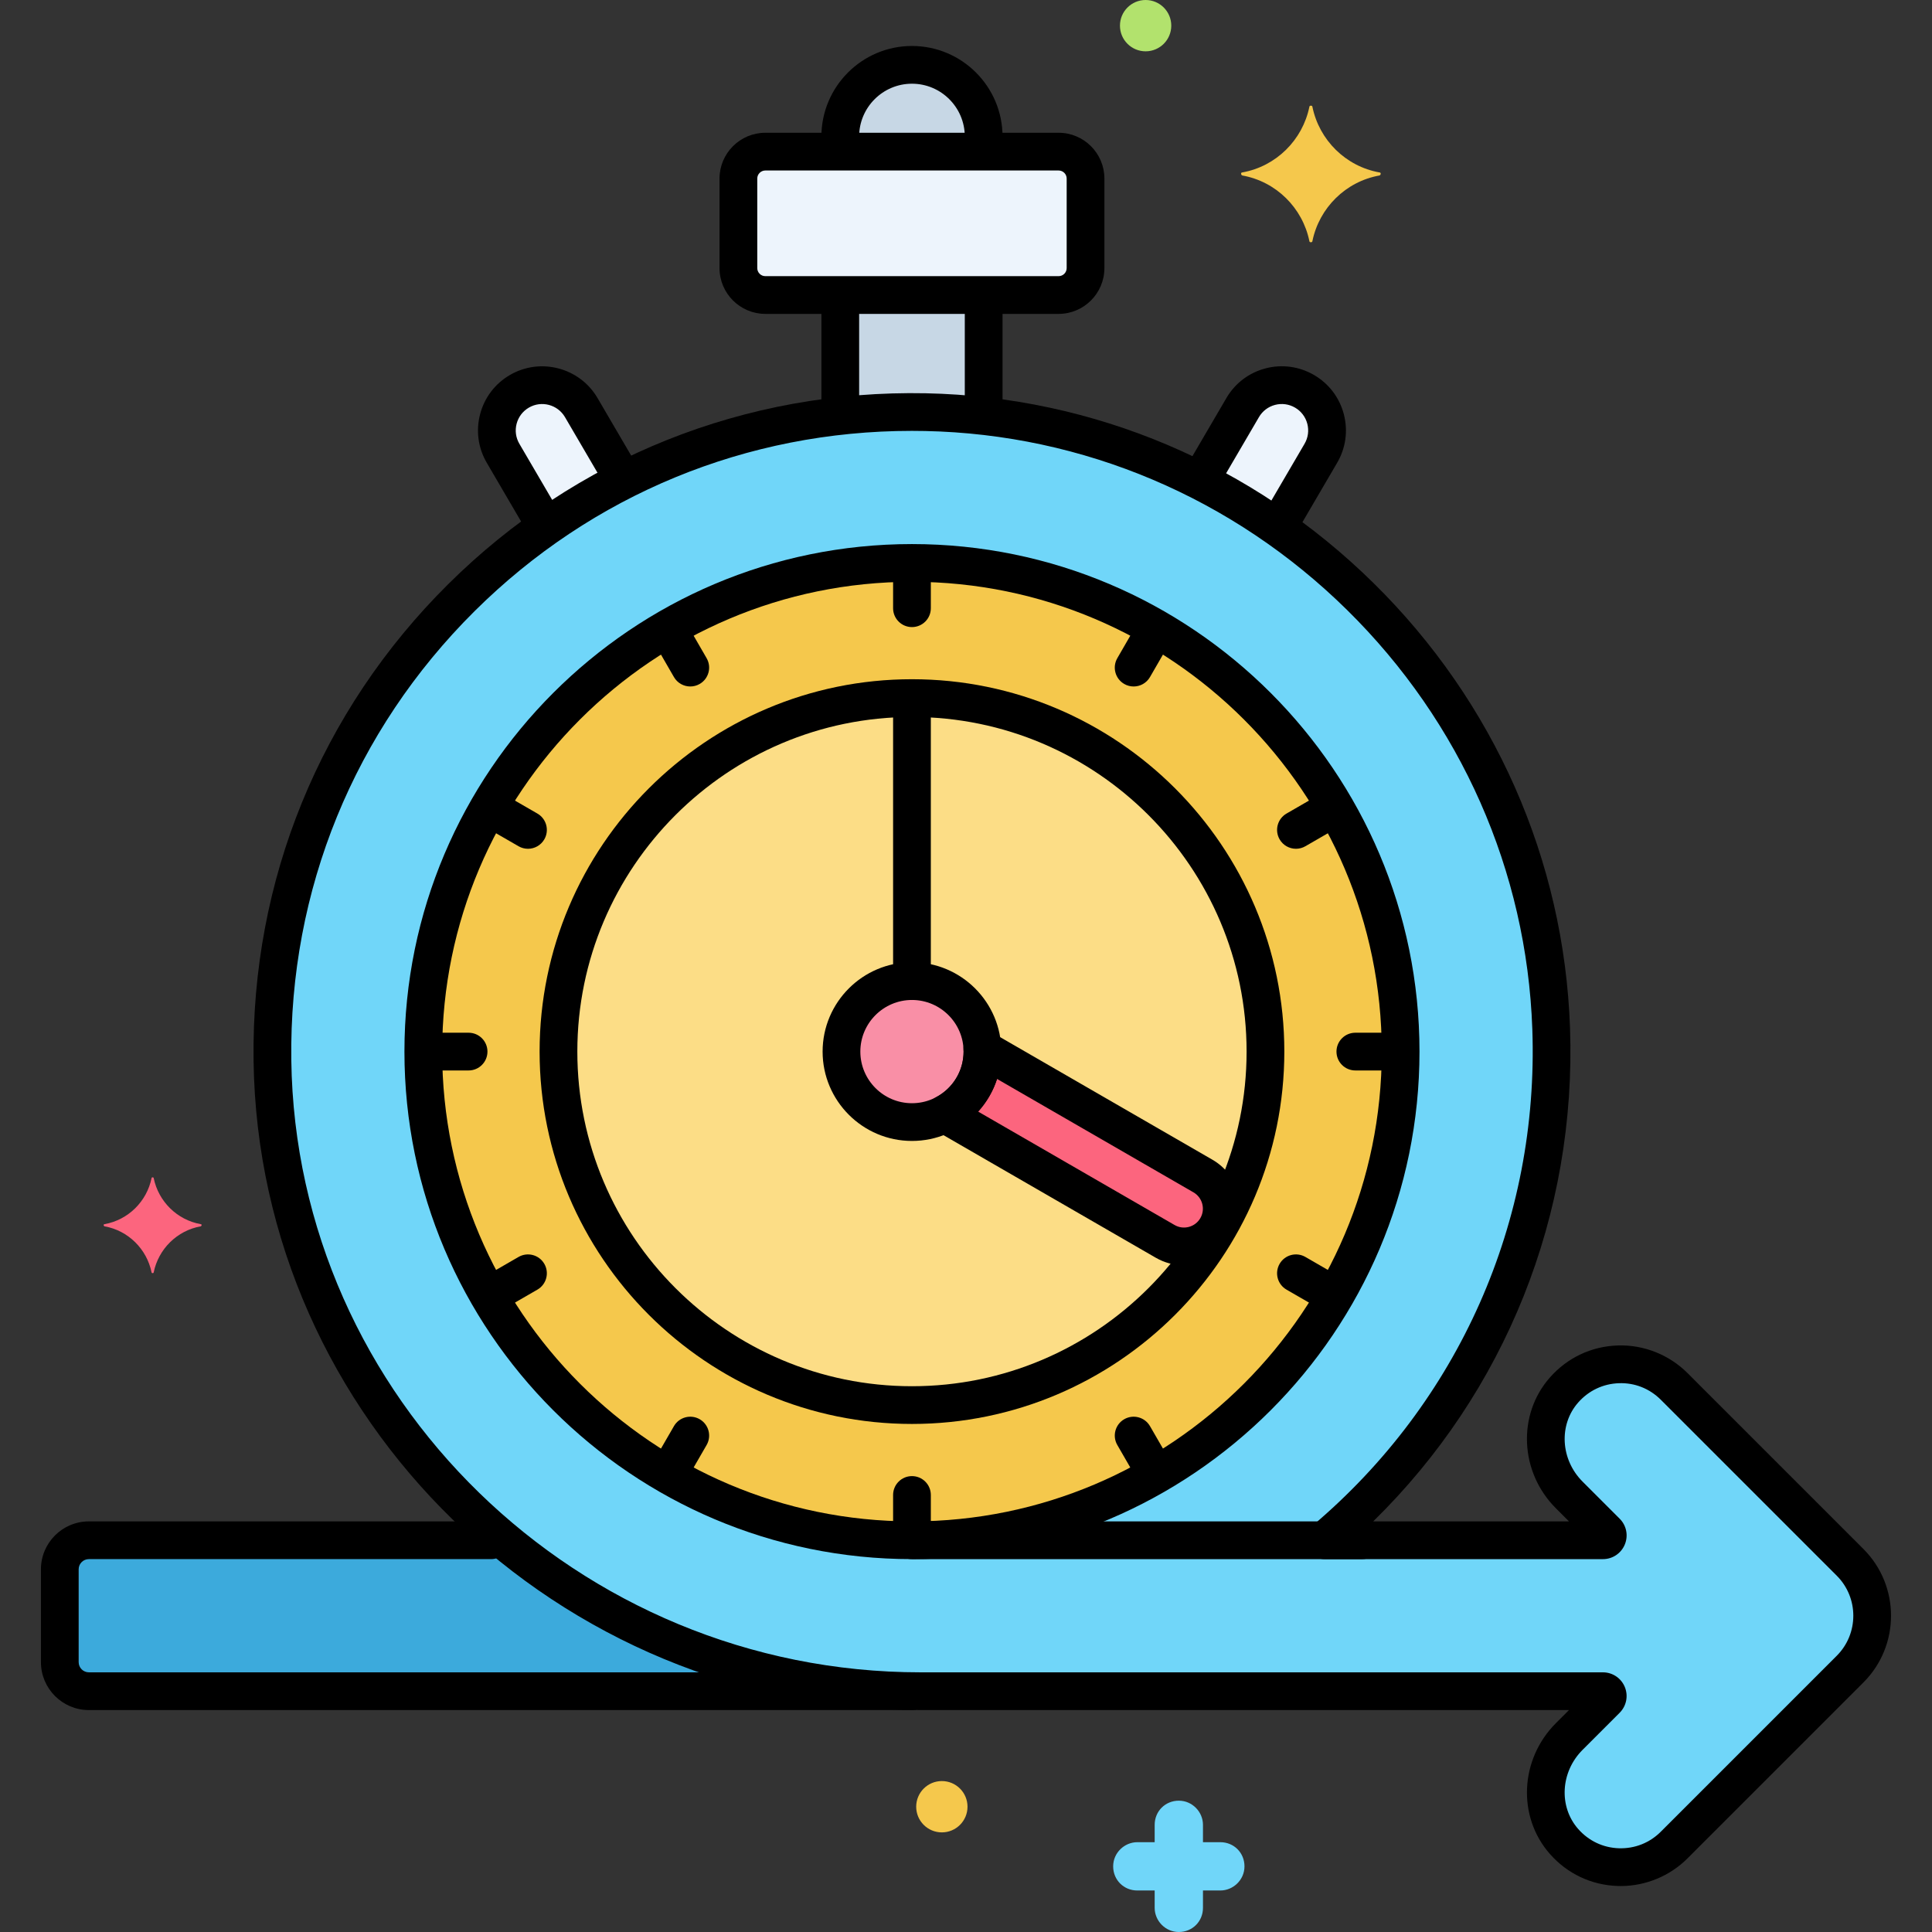 <?xml version="1.0" encoding="UTF-8"?> <svg xmlns="http://www.w3.org/2000/svg" xmlns:xlink="http://www.w3.org/1999/xlink" version="1.1" x="0px" y="0px" viewBox="0 0 256 256" xml:space="preserve"><rect x="0" y="0" width="256" height="256" fill="#333333" stroke="none"/> <g id="Layer_1"> </g> <g id="Layer_2"> </g> <g id="Layer_3"> </g> <g id="Layer_4"> <g> <g> <g> <path fill="#EDF4FC" d="M140.271,20.092h-38.862c-1.971,0-3.569,1.598-3.569,3.569v11.862c0,1.971,1.598,3.569,3.569,3.569 h38.862c1.971,0,3.569-1.598,3.569-3.569V23.66C143.84,21.689,142.242,20.092,140.271,20.092z"></path> </g> </g> <g> <g> <path fill="#C7D7E5" d="M111.34,39.092v16.044c3.12-0.348,6.287-0.544,9.5-0.544s6.38,0.195,9.5,0.544V39.092H111.34z"></path> </g> </g> <g> <g> <path fill="#C7D7E5" d="M120.84,8.592c-5.247,0-9.5,4.253-9.5,9.5v2h19v-2C130.34,12.845,126.087,8.592,120.84,8.592z"></path> </g> </g> <g> <g> <path fill="#EDF4FC" d="M172.869,51.856c-2.863-1.673-6.537-0.709-8.208,2.152l-5.653,9.671c3.588,1.813,7.028,3.871,10.3,6.157 l5.712-9.772C176.693,57.202,175.729,53.528,172.869,51.856z"></path> </g> </g> <g> <g> <path fill="#EDF4FC" d="M77.02,54.008c-1.673-2.861-5.346-3.825-8.208-2.152c-2.86,1.672-3.824,5.347-2.151,8.208l5.712,9.772 c3.272-2.286,6.713-4.344,10.3-6.157L77.02,54.008z"></path> </g> </g> <g> <g> <path fill="#3CAADC" d="M66.692,204.092H11.774c-2.127,0-3.85,1.724-3.85,3.85v12.299c0,2.127,1.724,3.85,3.85,3.85h110.207 C101.044,224.092,81.706,216.577,66.692,204.092z"></path> </g> </g> <g> <g> <path fill="#70D6F9" d="M245.149,207.02l-23.317-23.317c-4.062-4.061-10.744-3.899-14.597,0.485 c-3.516,4.001-3.072,10.131,0.695,13.898l4.914,4.914c0.403,0.403,0.117,1.091-0.452,1.091h-36.895 c19.12-16.156,31.001-40.611,30.04-67.819c-1.578-44.657-38.23-80.742-82.906-81.663c-48.01-0.99-87.169,37.953-86.532,85.884 c0.618,46.543,39.337,83.598,85.884,83.598h90.41c0.57,0,0.855,0.689,0.452,1.091l-4.913,4.913 c-3.767,3.767-4.212,9.9-0.694,13.901c3.854,4.383,10.534,4.542,14.595,0.483l23.317-23.317 C249.053,217.258,249.052,210.924,245.149,207.02z"></path> </g> </g> <g> <g> <ellipse transform="matrix(0.707 -0.707 0.707 0.707 -63.136 126.259)" fill="#F5C84C" cx="120.84" cy="139.342" rx="64.75" ry="64.75"></ellipse> </g> </g> <g> <g> <ellipse transform="matrix(1 -0.016 0.016 1 -2.231 1.966)" fill="#FCDD86" cx="120.84" cy="139.342" rx="46.84" ry="46.84"></ellipse> </g> </g> <g> <g> <ellipse transform="matrix(0.987 -0.16 0.16 0.987 -20.76 21.156)" fill="#F98FA6" cx="120.84" cy="139.342" rx="9.34" ry="9.34"></ellipse> </g> </g> <g> <g> <path fill="#FC657E" d="M159.389,155.824l-29.229-16.875c0.006,0.131,0.02,0.26,0.02,0.392c0,3.589-2.038,6.707-5.015,8.271 l29.224,16.872c2.391,1.382,5.449,0.561,6.83-1.83C162.6,160.263,161.781,157.205,159.389,155.824z"></path> </g> </g> <g> <g> <path d="M180.507,201.592H120.84c-1.381,0-2.5,1.119-2.5,2.5s1.119,2.5,2.5,2.5h59.667c1.381,0,2.5-1.119,2.5-2.5 S181.888,201.592,180.507,201.592z"></path> </g> </g> <g> <g> <path d="M120.84,73.092c-1.381,0-2.5,1.119-2.5,2.5v5c0,1.381,1.119,2.5,2.5,2.5s2.5-1.119,2.5-2.5v-5 C123.34,74.211,122.221,73.092,120.84,73.092z"></path> </g> </g> <g> <g> <path d="M120.84,195.592c-1.381,0-2.5,1.119-2.5,2.5v5c0,1.381,1.119,2.5,2.5,2.5s2.5-1.119,2.5-2.5v-5 C123.34,196.711,122.221,195.592,120.84,195.592z"></path> </g> </g> <g> <g> <path d="M93.63,87.212l-2.5-4.33c-0.69-1.197-2.221-1.605-3.415-0.915c-1.195,0.69-1.605,2.219-0.915,3.415l2.5,4.33 c0.463,0.802,1.304,1.25,2.167,1.25c0.425,0,0.854-0.108,1.248-0.335C93.91,89.937,94.32,88.408,93.63,87.212z"></path> </g> </g> <g> <g> <path d="M154.88,193.301l-2.5-4.33c-0.691-1.197-2.222-1.604-3.415-0.915c-1.195,0.69-1.605,2.219-0.915,3.415l2.5,4.33 c0.463,0.802,1.304,1.25,2.167,1.25c0.425,0,0.854-0.108,1.248-0.335C155.16,196.025,155.57,194.497,154.88,193.301z"></path> </g> </g> <g> <g> <path d="M71.211,107.802l-4.33-2.5c-1.193-0.69-2.725-0.282-3.415,0.915c-0.69,1.196-0.28,2.725,0.915,3.415l4.33,2.5 c0.394,0.228,0.823,0.335,1.248,0.335c0.863,0,1.704-0.448,2.167-1.25C72.816,110.021,72.406,108.492,71.211,107.802z"></path> </g> </g> <g> <g> <path d="M177.3,169.052l-4.33-2.5c-1.194-0.69-2.725-0.282-3.415,0.915c-0.69,1.196-0.28,2.725,0.915,3.415l4.33,2.5 c0.394,0.228,0.823,0.335,1.248,0.335c0.863,0,1.704-0.448,2.167-1.25C178.905,171.271,178.495,169.742,177.3,169.052z"></path> </g> </g> <g> <g> <path d="M62.09,136.842h-5c-1.381,0-2.5,1.119-2.5,2.5s1.119,2.5,2.5,2.5h5c1.381,0,2.5-1.119,2.5-2.5 S63.471,136.842,62.09,136.842z"></path> </g> </g> <g> <g> <path d="M184.59,136.842h-5c-1.381,0-2.5,1.119-2.5,2.5s1.119,2.5,2.5,2.5h5c1.381,0,2.5-1.119,2.5-2.5 S185.971,136.842,184.59,136.842z"></path> </g> </g> <g> <g> <path d="M72.126,167.467c-0.69-1.197-2.222-1.605-3.415-0.915l-4.33,2.5c-1.195,0.69-1.605,2.219-0.915,3.415 c0.463,0.802,1.304,1.25,2.167,1.25c0.425,0,0.854-0.108,1.248-0.335l4.33-2.5C72.406,170.191,72.816,168.663,72.126,167.467z"></path> </g> </g> <g> <g> <path d="M178.215,106.217c-0.69-1.197-2.221-1.605-3.415-0.915l-4.33,2.5c-1.195,0.69-1.605,2.219-0.915,3.415 c0.463,0.802,1.304,1.25,2.167,1.25c0.425,0,0.854-0.108,1.248-0.335l4.33-2.5C178.495,108.941,178.905,107.413,178.215,106.217 z"></path> </g> </g> <g> <g> <path d="M92.715,188.056c-1.192-0.689-2.725-0.282-3.415,0.915l-2.5,4.33c-0.69,1.196-0.28,2.725,0.915,3.415 c0.394,0.228,0.823,0.335,1.248,0.335c0.863,0,1.704-0.448,2.167-1.25l2.5-4.33C94.32,190.275,93.91,188.746,92.715,188.056z"></path> </g> </g> <g> <g> <path d="M153.965,81.967c-1.193-0.69-2.725-0.282-3.415,0.915l-2.5,4.33c-0.69,1.196-0.28,2.725,0.915,3.415 c0.394,0.228,0.823,0.335,1.248,0.335c0.863,0,1.704-0.448,2.167-1.25l2.5-4.33C155.57,84.187,155.16,82.658,153.965,81.967z"></path> </g> </g> <g> <g> <g> <path d="M140.271,17.592h-38.862c-3.347,0-6.069,2.723-6.069,6.069v11.862c0,3.346,2.723,6.069,6.069,6.069h38.862 c3.346,0,6.068-2.723,6.068-6.069V23.661C146.34,20.314,143.617,17.592,140.271,17.592z M141.34,35.523 c0,0.589-0.479,1.069-1.068,1.069h-38.862c-0.59,0-1.069-0.479-1.069-1.069V23.661c0-0.589,0.479-1.069,1.069-1.069h38.862 c0.589,0,1.068,0.479,1.068,1.069V35.523z"></path> </g> </g> </g> <g> <g> <path d="M130.34,37.688c-1.381,0-2.5,1.119-2.5,2.5v13.938c0,1.381,1.119,2.5,2.5,2.5s2.5-1.119,2.5-2.5V40.188 C132.84,38.807,131.721,37.688,130.34,37.688z"></path> </g> </g> <g> <g> <path d="M111.34,37.5c-1.381,0-2.5,1.119-2.5,2.5v14.125c0,1.381,1.119,2.5,2.5,2.5s2.5-1.119,2.5-2.5V40 C113.84,38.619,112.721,37.5,111.34,37.5z"></path> </g> </g> <g> <g> <path d="M120.84,6.092c-6.617,0-12,5.383-12,12v1.033c0,1.381,1.119,2.5,2.5,2.5s2.5-1.119,2.5-2.5v-1.033c0-3.86,3.141-7,7-7 s7,3.14,7,7v1.325c0,1.381,1.119,2.5,2.5,2.5s2.5-1.119,2.5-2.5v-1.325C132.84,11.475,127.457,6.092,120.84,6.092z"></path> </g> </g> <g> <g> <path d="M178.063,54.88c-0.576-2.196-1.973-4.037-3.933-5.182c-1.962-1.146-4.251-1.46-6.447-0.885 c-2.196,0.576-4.036,1.973-5.181,3.933l-5.191,8.88c-0.697,1.192-0.296,2.723,0.896,3.42c1.189,0.696,2.724,0.296,3.42-0.896 l5.192-8.881c0.471-0.807,1.229-1.382,2.132-1.619c0.905-0.236,1.848-0.107,2.655,0.365c0.807,0.472,1.382,1.229,1.619,2.134 s0.107,1.847-0.364,2.654l-5.293,9.055c-0.697,1.192-0.296,2.723,0.896,3.42c0.396,0.232,0.831,0.342,1.26,0.342 c0.858,0,1.695-0.443,2.16-1.239l5.293-9.055C178.324,59.365,178.638,57.076,178.063,54.88z"></path> </g> </g> <g> <g> <path d="M84.468,61.794l-5.29-9.048c-2.365-4.046-7.581-5.413-11.628-3.048c-1.96,1.146-3.356,2.986-3.933,5.182 c-0.575,2.196-0.262,4.485,0.885,6.445l5.303,9.07c0.465,0.795,1.302,1.239,2.16,1.239c0.429,0,0.863-0.11,1.26-0.342 c1.192-0.697,1.594-2.228,0.896-3.42l-5.303-9.07c-0.472-0.807-0.602-1.75-0.364-2.654s0.813-1.662,1.619-2.134 c1.665-0.974,3.813-0.41,4.788,1.255l5.29,9.048c0.697,1.192,2.229,1.592,3.42,0.896C84.764,64.518,85.165,62.986,84.468,61.794 z"></path> </g> </g> <g> <g> <path d="M120.84,221.592H11.774c-0.745,0-1.351-0.606-1.351-1.351v-12.299c0-0.745,0.605-1.35,1.351-1.35h53.289 c1.381,0,2.5-1.119,2.5-2.5s-1.119-2.5-2.5-2.5H11.774c-3.502,0-6.351,2.849-6.351,6.35v12.299c0,3.502,2.849,6.351,6.351,6.351 H120.84c1.381,0,2.5-1.119,2.5-2.5S122.221,221.592,120.84,221.592z"></path> </g> </g> <g> <g> <path d="M120.84,90.217c-1.381,0-2.5,1.119-2.5,2.5v36.25c0,1.381,1.119,2.5,2.5,2.5s2.5-1.119,2.5-2.5v-36.25 C123.34,91.336,122.221,90.217,120.84,90.217z"></path> </g> </g> <g> <g> <path fill="#F5C84C" d="M182.8,22.85c-4.5-0.8-8-4.3-8.9-8.7c0-0.2-0.4-0.2-0.4,0c-0.9,4.4-4.4,7.9-8.9,8.7 c-0.2,0-0.2,0.3,0,0.4c4.5,0.8,8,4.3,8.9,8.7c0,0.2,0.4,0.2,0.4,0c0.9-4.4,4.4-7.9,8.9-8.7C183,23.15,183,22.85,182.8,22.85z"></path> </g> </g> <g> <g> <path fill="#FC657E" d="M26.61,162.21c-3.158-0.561-5.613-3.017-6.245-6.104c0-0.14-0.281-0.14-0.281,0 c-0.631,3.087-3.087,5.543-6.245,6.104c-0.14,0-0.14,0.211,0,0.281c3.158,0.561,5.613,3.017,6.245,6.104 c0,0.14,0.281,0.14,0.281,0c0.631-3.087,3.087-5.543,6.245-6.104C26.75,162.42,26.75,162.21,26.61,162.21z"></path> </g> </g> <g> <g> <path fill="#70D6F9" d="M161.7,244.1h-2.3v-2.3c0-1.7-1.4-3.2-3.2-3.2c-1.8,0-3.2,1.4-3.2,3.2v2.3h-2.3c-1.7,0-3.2,1.4-3.2,3.2 s1.4,3.2,3.2,3.2h2.3v2.3c0,1.7,1.4,3.2,3.2,3.2c1.8,0,3.2-1.4,3.2-3.2v-2.3h2.3c1.7,0,3.2-1.4,3.2-3.2S163.5,244.1,161.7,244.1 z"></path> </g> </g> <g> <g> <path fill="#B2E26D" d="M151.8,0c-1.878,0-3.4,1.522-3.4,3.4c0,1.878,1.522,3.4,3.4,3.4c1.878,0,3.4-1.522,3.4-3.4 C155.2,1.522,153.678,0,151.8,0z"></path> </g> </g> <g> <g> <path fill="#F5C84C" d="M124.8,236c-1.878,0-3.4,1.522-3.4,3.4c0,1.878,1.522,3.4,3.4,3.4c1.878,0,3.4-1.522,3.4-3.4 C128.2,237.522,126.678,236,124.8,236z"></path> </g> </g> <g> <g> <g> <path d="M246.916,205.253l-23.317-23.317c-2.434-2.434-5.818-3.773-9.243-3.654c-3.489,0.113-6.686,1.625-8.999,4.257 c-4.331,4.927-3.978,12.533,0.805,17.316l1.737,1.737h-25.942c17.514-17.156,26.953-40.644,26.078-65.407 c-0.785-22.238-10.032-43.165-26.035-58.925c-16.001-15.759-37.067-24.69-59.317-25.149 c-23.879-0.476-46.372,8.496-63.309,25.309c-16.938,16.815-26.093,39.227-25.775,63.107 c0.631,47.457,40.279,86.065,88.384,86.065h85.917l-1.735,1.736c-4.784,4.784-5.138,12.391-0.805,17.32 c2.313,2.631,5.509,4.142,8.996,4.254c0.133,0.004,0.266,0.007,0.398,0.007c3.301,0,6.505-1.321,8.846-3.661l23.317-23.317 C251.789,218.057,251.789,210.126,246.916,205.253z M243.381,219.396l-23.317,23.316c-1.481,1.481-3.44,2.255-5.548,2.193 c-2.092-0.067-4.011-0.976-5.401-2.559c-2.598-2.954-2.341-7.558,0.584-10.482l4.911-4.911c0.902-0.901,1.17-2.244,0.683-3.422 s-1.626-1.938-2.9-1.938h-90.41c-45.384,0-82.79-36.396-83.384-81.131c-0.299-22.513,8.33-43.641,24.298-59.493 c15.551-15.438,36.062-23.876,57.927-23.876c0.584,0,1.171,0.006,1.756,0.018c20.969,0.433,40.825,8.854,55.912,23.712 c15.089,14.861,23.807,34.585,24.548,55.54c0.897,25.415-9.729,49.406-29.155,65.821c-0.802,0.677-1.095,1.783-0.734,2.769 c0.36,0.986,1.298,1.641,2.348,1.641h36.896c1.274,0,2.413-0.761,2.9-1.938c0.487-1.178,0.22-2.521-0.682-3.421l-4.914-4.913 c-2.923-2.924-3.18-7.527-0.584-10.479c1.392-1.584,3.311-2.493,5.404-2.561c2.093-0.077,4.064,0.711,5.547,2.192 l23.317,23.317C246.305,211.712,246.305,216.471,243.381,219.396z"></path> </g> </g> </g> <g> <g> <g> <path d="M120.84,72.092c-37.082,0-67.25,30.168-67.25,67.25s30.168,67.25,67.25,67.25s67.25-30.168,67.25-67.25 S157.922,72.092,120.84,72.092z M120.84,201.592c-34.325,0-62.25-27.925-62.25-62.25s27.925-62.25,62.25-62.25 s62.25,27.925,62.25,62.25S155.165,201.592,120.84,201.592z"></path> </g> </g> </g> <g> <g> <g> <path d="M120.84,90.001c-27.206,0-49.34,22.134-49.34,49.34s22.134,49.34,49.34,49.34s49.34-22.134,49.34-49.34 S148.046,90.001,120.84,90.001z M120.84,183.682c-24.449,0-44.34-19.891-44.34-44.34s19.891-44.34,44.34-44.34 s44.34,19.891,44.34,44.34S145.289,183.682,120.84,183.682z"></path> </g> </g> </g> <g> <g> <g> <path d="M120.84,127.501c-6.528,0-11.84,5.312-11.84,11.84c0,6.528,5.312,11.84,11.84,11.84c6.529,0,11.841-5.312,11.841-11.84 C132.681,132.813,127.369,127.501,120.84,127.501z M120.84,146.182c-3.771,0-6.84-3.068-6.84-6.84 c0-3.772,3.068-6.84,6.84-6.84c3.772,0,6.841,3.068,6.841,6.84C127.681,143.113,124.612,146.182,120.84,146.182z"></path> </g> </g> </g> <g> <g> <g> <path d="M164.133,158.214c-0.519-1.935-1.759-3.552-3.494-4.554l-29.229-16.875c-0.79-0.458-1.768-0.445-2.548,0.028 c-0.78,0.474-1.24,1.336-1.199,2.249l0.018,0.281c0,2.545-1.409,4.866-3.677,6.057c-0.807,0.424-1.319,1.252-1.337,2.164 c-0.019,0.911,0.46,1.759,1.249,2.215l29.222,16.872c1.155,0.668,2.438,1.01,3.738,1.01c0.651,0,1.308-0.086,1.954-0.259 c1.935-0.519,3.552-1.76,4.554-3.495S164.651,160.148,164.133,158.214z M159.054,161.405c-0.334,0.579-0.874,0.992-1.519,1.166 c-0.648,0.172-1.318,0.083-1.896-0.25l-26.028-15.028c1.134-1.247,1.988-2.722,2.504-4.327l26.024,15.025 C159.332,158.679,159.743,160.211,159.054,161.405z"></path> </g> </g> </g> </g> </g> <g id="Layer_5"> </g> <g id="Layer_6"> </g> <g id="Layer_7"> </g> <g id="Layer_8"> </g> <g id="Layer_9"> </g> <g id="Layer_10"> </g> <g id="Layer_11"> </g> <g id="Layer_12"> </g> <g id="Layer_13"> </g> <g id="Layer_14"> </g> <g id="Layer_15"> </g> <g id="Layer_16"> </g> <g id="Layer_17"> </g> <g id="Layer_18"> </g> <g id="Layer_19"> </g> <g id="Layer_20"> </g> <g id="Layer_21"> </g> <g id="Layer_22"> </g> <g id="Layer_23"> </g> <g id="Layer_24"> </g> <g id="Layer_25"> </g> <g id="Layer_26"> </g> <g id="Layer_27"> </g> <g id="Layer_28"> </g> <g id="Layer_29"> </g> <g id="Layer_30"> </g> <g id="Layer_31"> </g> <g id="Layer_32"> </g> <g id="Layer_33"> </g> <g id="Layer_34"> </g> <g id="Layer_35"> </g> <g id="Layer_36"> </g> <g id="Layer_37"> </g> <g id="Layer_38"> </g> <g id="Layer_39"> </g> <g id="Layer_40"> </g> <g id="Layer_41"> </g> <g id="Layer_42"> </g> <g id="Layer_43"> </g> <g id="Layer_44"> </g> <g id="Layer_45"> </g> <g id="Layer_46"> </g> <g id="Layer_47"> </g> <g id="Layer_48"> </g> <g id="Layer_49"> </g> <g id="Layer_50"> </g> <g id="Layer_51"> </g> <g id="Layer_52"> </g> <g id="Layer_53"> </g> <g id="Layer_54"> </g> <g id="Layer_55"> </g> <g id="Layer_56"> </g> <g id="Layer_57"> </g> <g id="Layer_58"> </g> <g id="Layer_59"> </g> <g id="Layer_60"> </g> <g id="Layer_61"> </g> <g id="Layer_62"> </g> <g id="Layer_63"> </g> <g id="Layer_64"> </g> <g id="Layer_65"> </g> <g id="Layer_66"> </g> <g id="Layer_67"> </g> <g id="Layer_68"> </g> <g id="Layer_69"> </g> <g id="Layer_70"> </g> <g id="Layer_71"> </g> <g id="Layer_72"> </g> <g id="Layer_73"> </g> <g id="Layer_74"> </g> <g id="Layer_75"> </g> <g id="Layer_76"> </g> <g id="Layer_77"> </g> <g id="Layer_78"> </g> <g id="Layer_79"> </g> <g id="Layer_80"> </g> <g id="Layer_81"> </g> <g id="Layer_82"> </g> <g id="Layer_83"> </g> <g id="Layer_84"> </g> <g id="Layer_85"> </g> <g id="Layer_86"> </g> <g id="Layer_87"> </g> <g id="Layer_88"> </g> <g id="Layer_89"> </g> <g id="Layer_90"> </g> </svg> 